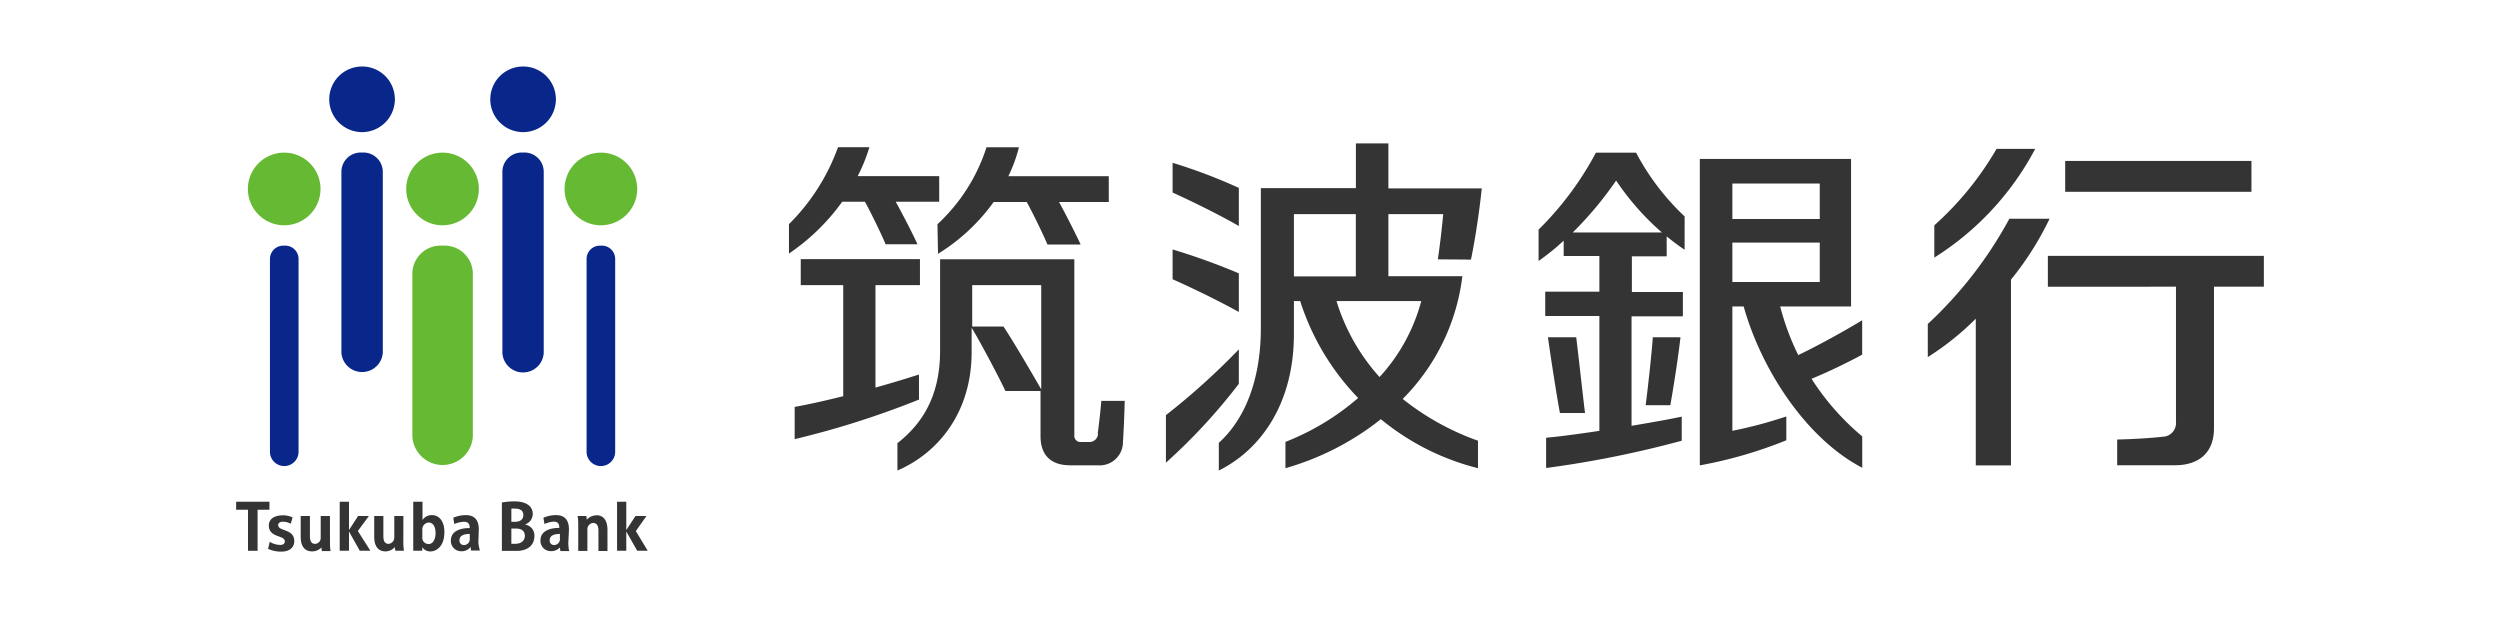 <svg id="レイヤー_1" data-name="レイヤー 1" xmlns="http://www.w3.org/2000/svg" viewBox="0 0 398.5 98.5"><defs><style>.cls-1{fill:#fff;}.cls-2{fill:#09278b;}.cls-3{fill:#66ba33;}.cls-4{fill:#343434;}</style></defs><rect class="cls-1" width="398.5" height="98.5"/><path class="cls-2" d="M84.13,25.07a3.08,3.08,0,0,0-3.3,3.11V57a3.3,3.3,0,0,0,6.59,0V28.18A3.07,3.07,0,0,0,84.13,25.07Zm-25.67,0a3.08,3.08,0,0,0-3.29,3.11V57a3.31,3.31,0,0,0,6.6,0V28.18A3.09,3.09,0,0,0,58.46,25.07ZM46.06,39.91a2.13,2.13,0,0,0-2.28,2.15v30.7a2.28,2.28,0,0,0,4.56,0V42.06A2.12,2.12,0,0,0,46.06,39.91Zm50.47,0a2.13,2.13,0,0,0-2.28,2.15v30.7a2.28,2.28,0,0,0,4.56,0V42.06A2.12,2.12,0,0,0,96.53,39.91ZM84.13,11.35a5.23,5.23,0,1,0,5.23,5.23A5.22,5.22,0,0,0,84.13,11.35Zm-25.67,0a5.23,5.23,0,1,0,5.23,5.23A5.21,5.21,0,0,0,58.46,11.35Z" transform="translate(-0.75 -0.75)"/><path class="cls-3" d="M71.3,39.91a4.5,4.5,0,0,0-4.82,4.55V70.35a4.83,4.83,0,0,0,9.64,0V44.46A4.5,4.5,0,0,0,71.3,39.91ZM96.53,25.08a5.79,5.79,0,1,0,5.79,5.79A5.78,5.78,0,0,0,96.53,25.08Zm-25.23,0a5.79,5.79,0,1,0,5.78,5.79A5.78,5.78,0,0,0,71.3,25.08Zm-25.24,0a5.79,5.79,0,1,0,5.78,5.79A5.78,5.78,0,0,0,46.06,25.08Z" transform="translate(-0.75 -0.75)"/><path class="cls-4" d="M43.7,80.73H38.39V82h1.89v6.55h1.53V82H43.7Zm25.93,2.13a1.75,1.75,0,0,0-1.53.78h0V80.73H66.62v7.81h1.44l0-.57h0a1.52,1.52,0,0,0,1.28.68c1.13,0,2.24-1,2.24-3C71.64,84,70.83,82.86,69.63,82.86Zm-.56,4.61a1,1,0,0,1-1-1.14v-1.1a1.09,1.09,0,0,1,1-1.19c.75,0,1.11.74,1.11,1.69S69.78,87.47,69.07,87.47Zm8-2.28c0-.87-.17-2.33-2.07-2.33a5.05,5.05,0,0,0-2,.42l.16,1a4.31,4.31,0,0,1,1.55-.36c.76,0,.91.45.91,1-1.77,0-3,.63-3,2a1.64,1.64,0,0,0,1.67,1.7,1.8,1.8,0,0,0,1.49-.7h0c0,.21,0,.42.08.59h1.39A6.64,6.64,0,0,1,77,87.23Zm-1.44,1.44a.93.93,0,0,1-.93,1,.69.69,0,0,1-.71-.77c0-.81.84-1,1.64-1Zm15.81-1.44c0-.87-.17-2.33-2.07-2.33a5.05,5.05,0,0,0-2,.42l.17,1A4.26,4.26,0,0,1,89,83.9c.77,0,.9.45.9,1-1.76,0-3,.63-3,2a1.63,1.63,0,0,0,1.66,1.7A1.81,1.81,0,0,0,90,88h0a3.33,3.33,0,0,0,.09.59h1.38a6.64,6.64,0,0,1-.13-1.31ZM90,86.63a.93.93,0,0,1-.93,1,.69.69,0,0,1-.7-.77c0-.81.83-1,1.63-1Zm12.1-1.23L103.8,83h-1.75l-1.47,2.24V80.73H99.11v7.81h1.47V85.47l1.74,3.07H104ZM59.55,83H57.83l-1.45,2.24V80.73H54.9v7.81h1.48V85.47l1.72,3.07h1.69l-2-3.15ZM45.09,84.45c0-.3.25-.54.78-.54a2.74,2.74,0,0,1,1.23.32l.29-1a3.55,3.55,0,0,0-1.53-.34c-1.5,0-2.26.67-2.26,1.62,0,2,2.55,1.5,2.55,2.53,0,.32-.22.57-.72.57a3.18,3.18,0,0,1-1.68-.5l-.27,1.12a4.82,4.82,0,0,0,2.11.45c1.43,0,2.07-.77,2.07-1.68C47.66,85,45.09,85.48,45.09,84.45Zm39.32-.09v0a1.79,1.79,0,0,0,1.26-1.69c0-1.21-1-2-2.92-2a11.1,11.1,0,0,0-2,.18v7.71h2.38c1.83,0,2.8-1,2.8-2.34A1.75,1.75,0,0,0,84.41,84.36Zm-2.15-2.53a3.09,3.09,0,0,1,.66,0c.67,0,1.25.27,1.25,1s-.51,1.1-1.37,1.1h-.54Zm.62,5.6h-.62V85H83c.76,0,1.41.29,1.41,1.17C84.41,86.91,83.84,87.43,82.88,87.43ZM65.05,83H63.6v3.44a1,1,0,0,1-.9,1c-.6,0-.84-.45-.84-1.21V83H60.4V86.3c0,1.64.74,2.34,1.79,2.34a2,2,0,0,0,1.5-.69h0c0,.22.06.42.09.59h1.36a8,8,0,0,1-.1-1.3ZM53.34,83H51.87v3.44a.94.94,0,0,1-.88,1c-.61,0-.84-.45-.84-1.21V83H48.68V86.3c0,1.64.74,2.34,1.79,2.34A2,2,0,0,0,52,88h0c0,.22,0,.42.08.59h1.36a8.1,8.1,0,0,1-.09-1.3Zm42.45-.1a2.06,2.06,0,0,0-1.51.69h0a5.6,5.6,0,0,0-.07-.59H92.82a7,7,0,0,1,.1,1.3v4.27h1.46V85.11a1,1,0,0,1,.9-1c.61,0,.86.46.86,1.21v3.26h1.44V85.21C97.58,83.58,96.84,82.87,95.79,82.87Z" transform="translate(-0.75 -0.75)"/><path class="cls-4" d="M252,54.51h-4.51c.47,3.34,1.33,8.91,1.91,12.07h4C253,63.31,252.39,57.66,252,54.51Zm15,10.83c.52-2.92,1.23-7.41,1.62-10.83h-4.41c-.22,3-.76,7.84-1.14,10.83ZM147.23,60.45c-2.16.69-4.53,1.41-6.93,2.08V46.2h7.09V42.06h-19V46.2h6.77V63.9c-2.74.69-5.4,1.29-7.74,1.71v5.14a140.86,140.86,0,0,0,19.82-6.31ZM135,32.91h3.62c1,1.81,2.55,5,3.3,6.78H147c-.89-1.95-2.42-4.87-3.47-6.78h6.93V28.83h-13a26.44,26.44,0,0,0,1.87-4.62h-5a33,33,0,0,1-7.82,12.27v4.69A33.94,33.94,0,0,0,135,32.91Zm40.77,37a1.36,1.36,0,0,1-1.36,1.3h-1.32A1,1,0,0,1,172,70.08v-28H150.6V56.67c0,7.49-3.08,11.8-6.8,14.72v4.36c6.36-2.73,11.83-9.11,11.83-18.9V53c1.24,2,4.24,7.64,5.39,10.08h5.59v7.18c0,3,1.59,4.66,4.75,4.66h4.39a3.71,3.71,0,0,0,4-3.71c.15-2.31.23-4.59.28-6.56h-3.73C176.2,66,175.92,68.38,175.73,69.87Zm-15-17.11h-5.05V46.2h11V62.81C165.07,59.93,162.06,54.81,160.68,52.76Zm-10.5-11.59a30.94,30.94,0,0,0,8.87-8.26h5.27c1,1.81,2.55,5,3.31,6.78h5.29c-.9-1.93-2.4-4.86-3.45-6.78h7.93V28.84H161.48a23.37,23.37,0,0,0,1.69-4.62H158a28.55,28.55,0,0,1-7.82,12.27Zm47.95-10.51a85.88,85.88,0,0,0-10.56-4v4.74c3.25,1.47,7.76,3.71,10.56,5.34Zm0,13.62a106.05,106.05,0,0,0-10.56-3.81v4.75c3.42,1.52,7.52,3.53,10.56,5.22Zm0,12.12a111,111,0,0,1-11.62,10.48V74.5a91.86,91.86,0,0,0,11.62-12.57Zm37-14.31c.66-3.13,1.39-8,1.72-11.35H222.06V23.61h-5.18v7.13H201.73V53c0,8.76-2.8,14.81-6.7,18.34v4.41C201.6,72.5,207,65.21,207,54V48.74h1a39.41,39.41,0,0,0,9.24,15.45,40.09,40.09,0,0,1-11.59,7v4.19a43.67,43.67,0,0,0,15.21-7.81,39.42,39.42,0,0,0,15.48,7.81V71a41.37,41.37,0,0,1-12-6.66,33.35,33.35,0,0,0,9.51-19.56H222.06V34.88h8.74c-.22,2.29-.48,4.65-.86,7.21ZM207,44.81V34.88h9.87v9.93Zm20.3,3.93a28.84,28.84,0,0,1-6.65,12.11,32,32,0,0,1-6.86-12.11Zm97.85-24.26H319a49.84,49.84,0,0,1-9.92,12.19v5.14A45.61,45.61,0,0,0,325.16,24.48Zm-4.11,11.14a65.19,65.19,0,0,1-13,16.77v5.28a43.86,43.86,0,0,0,7.65-6.12V74.93h5.61V45.32a48.43,48.43,0,0,0,6.15-9.7ZM261.54,25.08h-6.4A50.36,50.36,0,0,1,246,37.35v5a37.22,37.22,0,0,0,4-3.24v2.45h5.69v5.68h-8.63v3.88h8.63V69.43c-3.35.5-6.51.93-8.49,1.09v4.83A165.67,165.67,0,0,0,268.82,71V67.16c-1.59.35-4.62.9-8,1.46V51.17H269V47.29h-8.13V41.61h5.55V38.43c.93.76,1.88,1.48,2.86,2.13V35.25A38.8,38.8,0,0,1,261.54,25.08ZM251.45,37.8a56.64,56.64,0,0,0,6.91-8.27,41.8,41.8,0,0,0,7.29,8.27ZM359.63,26.4H329.94v4.92h29.69ZM327.18,41.54v4.91H347.6V68a2.18,2.18,0,0,1-2.14,2.37c-1.86.21-4.59.38-7.23.44v4.1h9.22c3.56,0,6.21-1.77,6.21-5.92V46.45h7.95V41.54ZM289.51,61.13a88.2,88.2,0,0,0,8.07-3.85V51.8c-2.88,1.75-7.18,4.12-10.19,5.55a40.52,40.52,0,0,1-2.88-7.75h11.3V26.08H271.7V74.93a70.24,70.24,0,0,0,13.79-4V67.13a69.69,69.69,0,0,1-8.6,2.29V49.6h1.8c2.83,10.1,10,21.09,18.9,25.71v-5A40.28,40.28,0,0,1,289.51,61.13ZM276.89,30h13.93v5.66H276.89Zm0,15.7V39.42h13.93V45.7Z" transform="translate(-0.75 -0.75)"/></svg>
